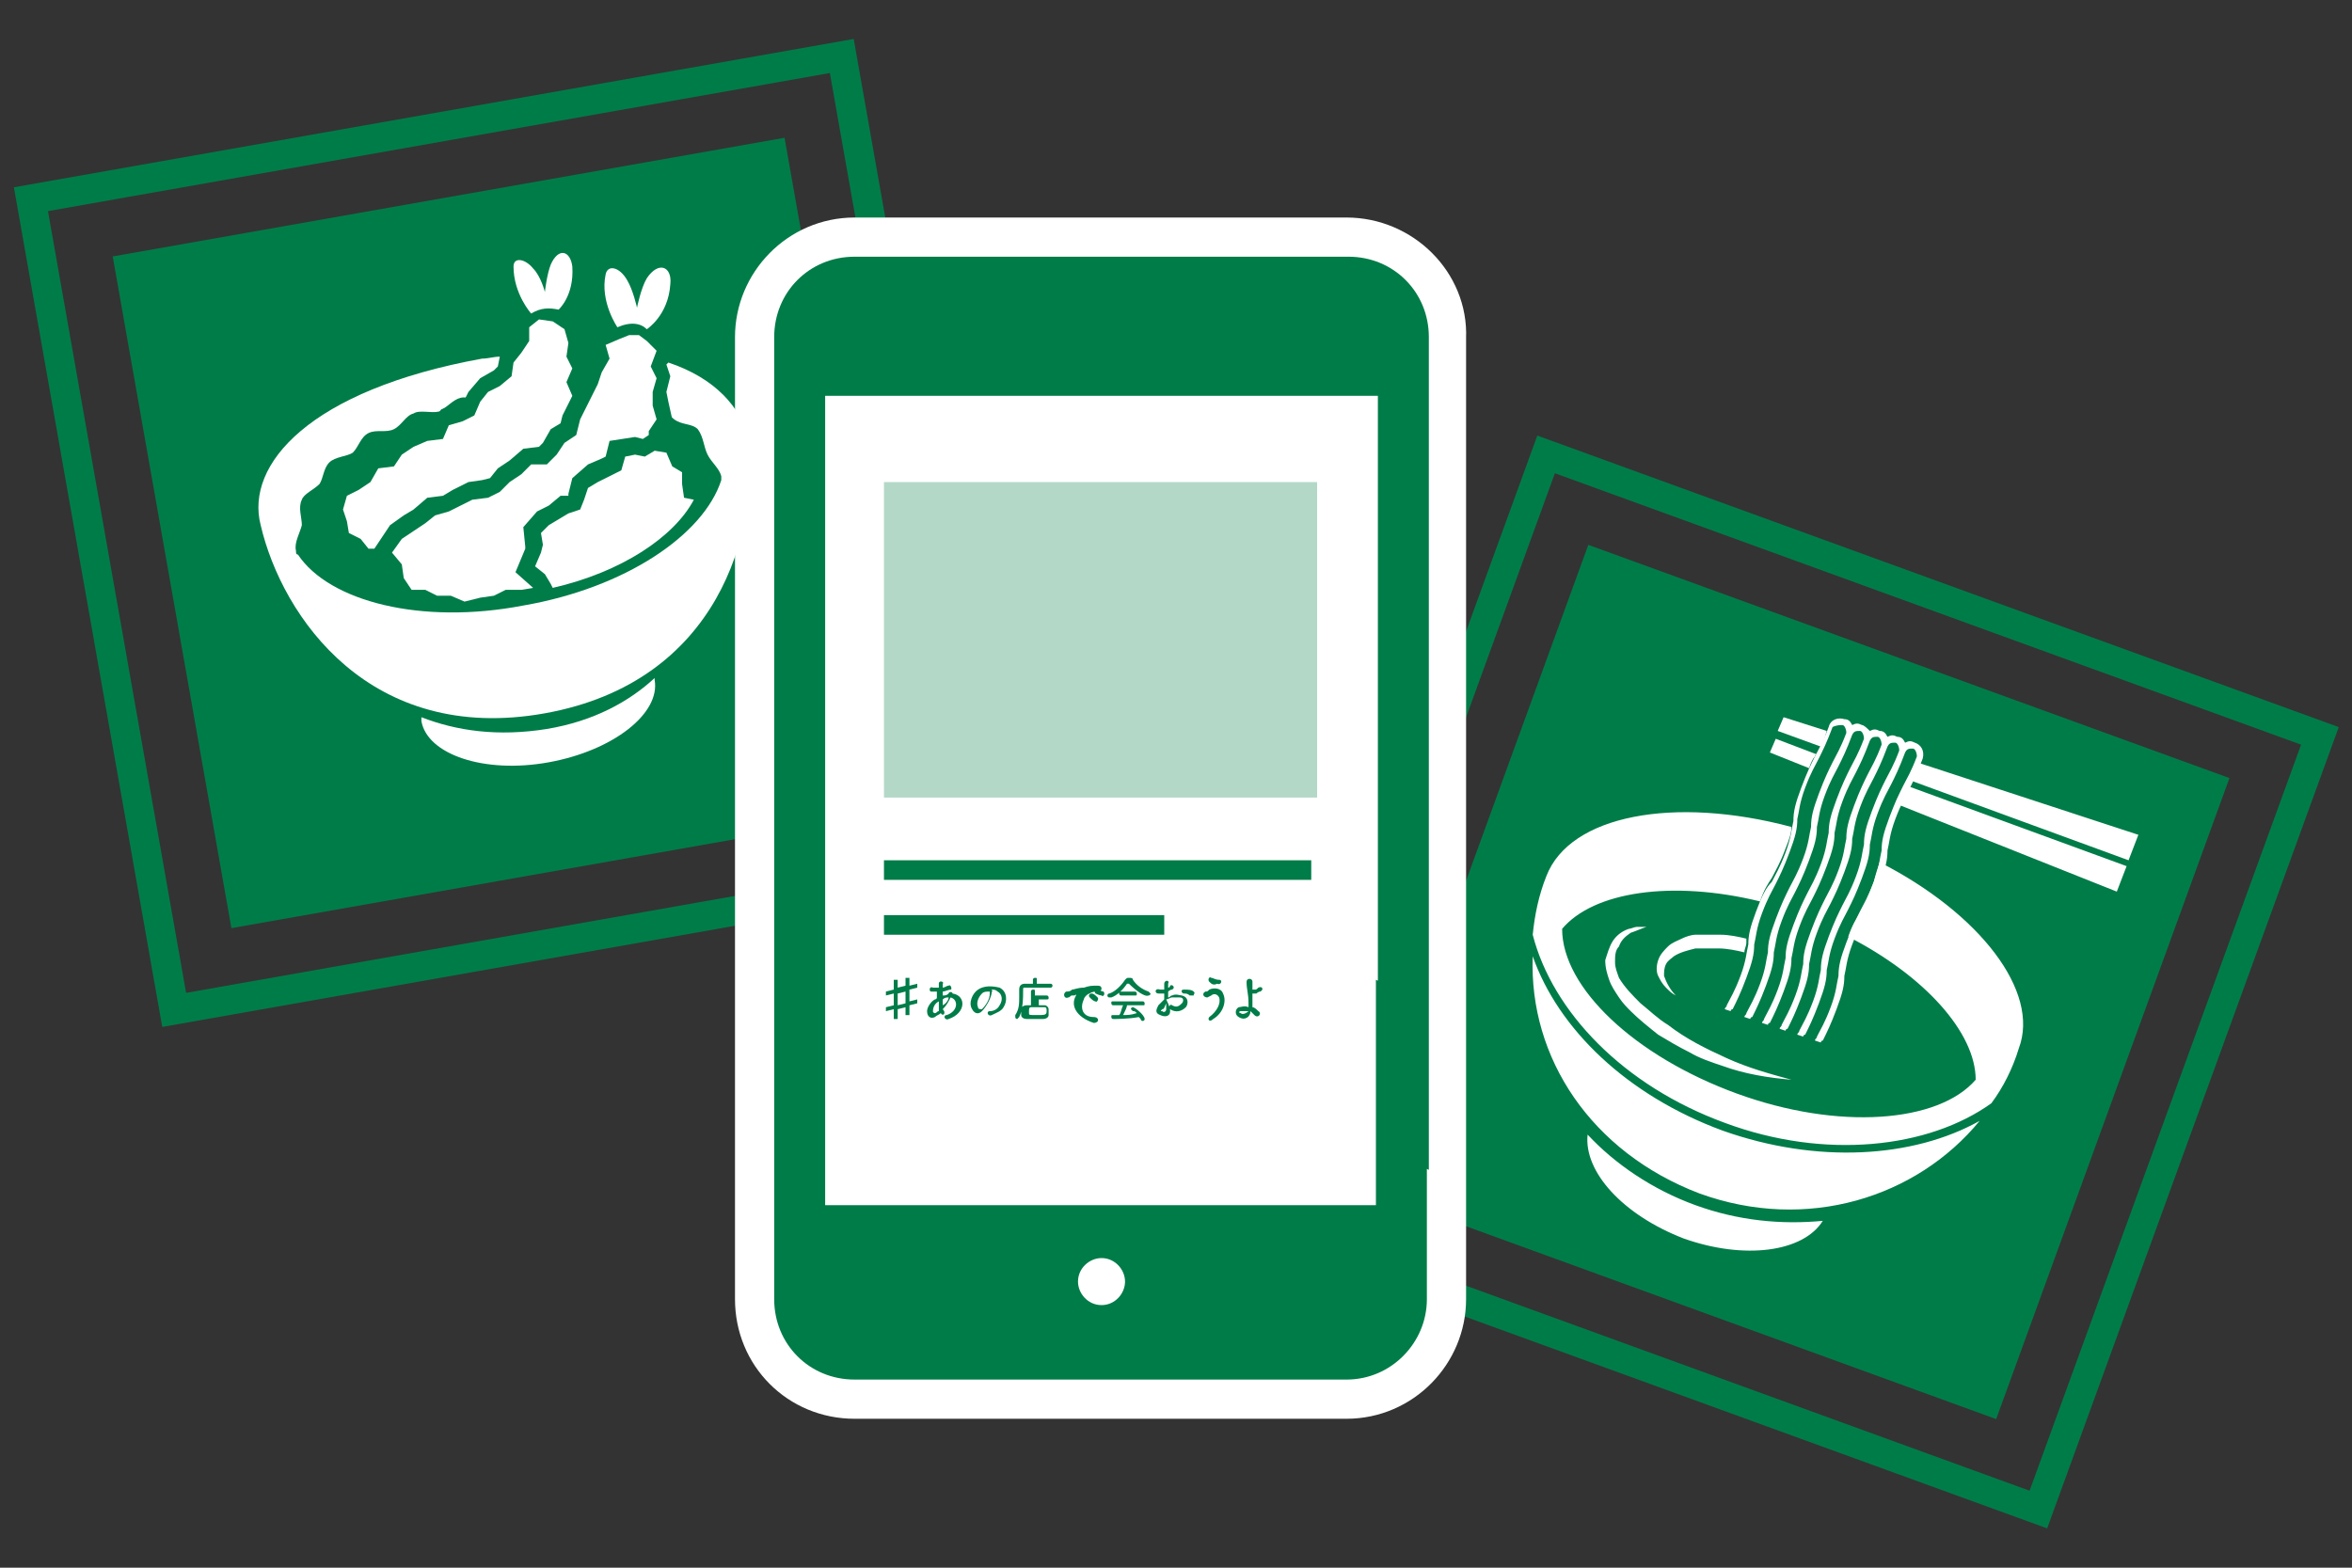 <?xml version="1.0" encoding="utf-8"?>
<!-- Generator: Adobe Illustrator 24.2.1, SVG Export Plug-In . SVG Version: 6.00 Build 0)  -->
<svg version="1.1" id="レイヤー_1" xmlns="http://www.w3.org/2000/svg" xmlns:xlink="http://www.w3.org/1999/xlink" x="0px"
	 y="0px" viewBox="0 0 120 80" style="enable-background:new 0 0 120 80;" xml:space="preserve">
<rect x="0" y="0" width="120" height="80" fill="#333333" stroke="none"/>
<style type="text/css">
	.st0{fill:#007C48;}
	.st1{fill:none;stroke:#007C48;stroke-width:1.5;stroke-miterlimit:10;}
	.st2{fill:#FFFFFF;}
	.st3{fill:#FFFFFF;stroke:#FFFFFF;stroke-width:4;stroke-miterlimit:10;}
	.st4{opacity:0.3;fill:#007C48;}
	.st5{fill:#FFFFFF;stroke:#007C48;stroke-miterlimit:10;}
</style>
<g>
	<g>
		<rect x="8.5" y="9.8" transform="matrix(0.985 -0.174 0.174 0.985 -4.327 4.912)" class="st0" width="34.8" height="34.8"/>
		<rect x="4.9" y="6.2" transform="matrix(0.985 -0.174 0.174 0.985 -4.327 4.911)" class="st1" width="42" height="42"/>
		<g>
			<path class="st2" d="M34.1,18.5L34,18.6l0.2,0.6L34,20l0.1,0.5l0.2,0.9l-0.4,0.8l-0.2,0.5l-0.9,0.4L32.2,23l-0.5,0.1l-0.2,0.6
				L31,24l-0.6,0.3l-0.5,0.4l-0.2,0.6l-0.3,0.5L28.9,26l-0.4,0.3L28,26.6L27.6,27l0.1,0.6L27.6,28l-0.3,0.7l0.5,0.4l0.8,1.2
				l-1.3,0.3l-0.7,0.1l-0.6,0L25.4,31l-0.8,0.1L23.7,31l-0.8,0L22.2,31l-0.6-0.3l-1,0l-0.8-1.1l-0.1-0.7l-0.2-0.4l-0.9,0.2L17.9,28
				l-0.8-0.4l-0.1-1l-0.2-0.7l0.2-1.3l1-0.5l0.4-0.2l0.5-0.9l0.8-0.1l0.3-0.5l0.9-0.6l0.9-0.3l0.4,0l0.3-0.6l0.9-0.4l0.3-0.1
				l0.2-0.4l0.6-0.7l0.7-0.4l0.2-0.2l0.1-0.5c-0.3,0-0.6,0.1-0.9,0.1c-8.8,1.6-12.1,5.4-11.3,8.5c1.1,4.7,5.6,11.2,14.5,9.6
				c8.9-1.6,10.9-9.3,10.4-14C37.8,20.8,36.5,19.3,34.1,18.5z"/>
			<path class="st0" d="M26.7,30.9c5.2-0.9,9.2-3.6,10.1-6.4c0-0.1,0-0.2,0-0.2c-0.1-0.4-0.5-0.7-0.7-1.1c-0.2-0.4-0.2-0.9-0.5-1.3
				c-0.3-0.3-0.8-0.2-1.2-0.5c-0.3-0.2-0.5-0.7-0.9-0.9c-0.4-0.1-0.9,0.1-1.3,0c-0.4-0.1-0.7-0.5-1.1-0.6c-0.4-0.1-0.9,0.3-1.3,0.2
				c-0.4,0-0.8-0.4-1.2-0.4c-0.4,0-0.8,0.4-1.3,0.4c-0.4,0-0.9-0.3-1.3-0.2c-0.4,0.1-0.8,0.5-1.2,0.5c-0.4,0.1-0.9-0.2-1.3-0.1
				c-0.4,0.1-0.7,0.5-1.1,0.7c-0.4,0.1-1-0.1-1.3,0.1c-0.4,0.1-0.6,0.6-1,0.8c-0.4,0.2-0.9,0-1.3,0.2c-0.4,0.2-0.5,0.7-0.8,1
				c-0.3,0.2-0.9,0.2-1.2,0.5c-0.3,0.3-0.3,0.8-0.5,1.1c-0.3,0.3-0.8,0.5-0.9,0.8c-0.2,0.4,0,0.9,0,1.3c-0.1,0.4-0.4,0.9-0.3,1.3
				c0,0.1,0,0.2,0.1,0.2C16.8,30.7,21.5,31.9,26.7,30.9z"/>
			<path class="st2" d="M27.9,37.2c-2.5,0.4-4.6,0.1-6.4-0.6c0,0.1,0,0.1,0,0.2c0.3,1.7,3.2,2.7,6.5,2.1c3.3-0.6,5.7-2.5,5.4-4.2
				c0,0,0-0.1,0-0.1C32.1,35.8,30.3,36.8,27.9,37.2z"/>
			<path class="st2" d="M27.1,16c0,0-0.9-1-0.9-2.4c0-0.5,0.6-0.4,1,0.1c0.4,0.4,0.6,1.2,0.6,1.2s0.1-0.9,0.3-1.4
				c0.4-0.9,1-0.7,1.1,0.1c0.1,1.5-0.7,2.2-0.7,2.2C28,15.7,27.6,15.7,27.1,16z"/>
			<path class="st2" d="M31.5,16.7c0,0-0.9-1.3-0.6-2.7c0.1-0.5,0.7-0.4,1.1,0.3c0.3,0.5,0.5,1.4,0.5,1.4s0.2-1,0.5-1.5
				c0.6-0.9,1.3-0.6,1.2,0.3c-0.1,1.6-1.2,2.3-1.2,2.3C32.7,16.5,32.2,16.4,31.5,16.7z"/>
			<polygon class="st2" points="19.9,26.8 20.6,26.3 21.1,26 21.8,25.4 22.6,25.3 23.1,25 23.9,24.6 24.6,24.5 25,24.4 25.4,23.9 
				26,23.5 26.7,22.9 27.5,22.8 27.7,22.6 28.1,21.9 28.6,21.6 28.7,21.2 29.1,20.4 29.2,20.2 28.9,19.5 29.2,18.8 28.9,18.2 
				29,17.5 28.8,16.8 28.2,16.4 27.5,16.3 27,16.7 27,17.4 26.6,18 26.2,18.5 26.1,19.2 25.5,19.7 24.9,20 24.5,20.5 24.2,21.2 
				23.6,21.5 22.9,21.7 22.6,22.4 21.8,22.5 21.1,22.8 20.5,23.2 20.1,23.8 19.3,23.9 18.9,24.6 18.3,25 17.7,25.3 17.5,26 
				17.7,26.6 17.8,27.2 18.4,27.5 18.8,28 19.1,28 			"/>
			<polygon class="st2" points="27.2,30 26.3,29.2 26.8,28 26.8,27.9 26.7,26.9 27.4,26.1 28,25.8 28.6,25.3 29,25.3 29,25.2 
				29.2,24.4 30,23.7 30.7,23.4 30.9,23.3 31.1,22.5 32.4,22.3 32.8,22.4 33.1,22.2 33.1,22 33.5,21.4 33.3,20.7 33.3,20 33.5,19.3 
				33.2,18.7 33.5,17.9 33,17.4 32.6,17.1 32.1,17.1 31.6,17.3 30.9,17.6 31.1,18.3 30.7,19 30.5,19.6 30.2,20.2 29.9,20.8 
				29.6,21.4 29.4,22.2 28.8,22.6 28.4,23.2 27.9,23.7 27.1,23.7 26.6,24.2 26,24.6 25.5,25.1 24.9,25.4 24.1,25.5 23.5,25.8 
				22.9,26.1 22.2,26.3 21.7,26.7 21.1,27.1 20.5,27.5 20,28.2 20.5,28.8 20.6,29.5 21,30.1 21.7,30.1 22.3,30.4 23,30.4 23.7,30.7 
				24.5,30.5 25.2,30.4 25.8,30.1 26.6,30.1 27.2,30 			"/>
			<path class="st2" d="M35.4,25.5l-0.5-0.1l-0.1-0.7l0-0.6l-0.5-0.3L34,23.1l-0.6-0.1l-0.5,0.3l-0.5-0.1l-0.5,0.1l-0.2,0.7
				l-0.6,0.3l-0.6,0.3L30,24.9l-0.2,0.6L29.6,26L29,26.2l-0.5,0.3L28,26.8l-0.4,0.4l0.1,0.6l-0.1,0.4l-0.3,0.7l0.5,0.4l0.3,0.5
				l0.1,0.2C31.7,29.2,34.4,27.4,35.4,25.5z"/>
		</g>
	</g>
	<g>
		<rect x="74" y="32.7" transform="matrix(0.94 0.342 -0.342 0.94 22.659 -28.242)" class="st0" width="34.8" height="34.8"/>
		<rect x="70.4" y="29.1" transform="matrix(0.94 0.342 -0.342 0.94 22.659 -28.242)" class="st1" width="42" height="42"/>
		<g>
			<g>
				<g>
					<path class="st2" d="M85.4,48.8c0.3-0.2,0.7-0.3,1.1-0.4c0.4,0,0.8,0,1.2,0c0.4,0,0.9,0.1,1.3,0.2c0-0.2,0.1-0.3,0.1-0.5
						c0-0.1,0-0.1,0-0.2c-0.4-0.1-0.9-0.2-1.3-0.2c-0.4,0-0.9,0-1.3,0c-0.2,0-0.5,0.1-0.7,0.2c-0.2,0.1-0.5,0.2-0.7,0.4
						c-0.2,0.2-0.4,0.4-0.5,0.7c-0.1,0.3-0.1,0.6,0,0.8c0.1,0.2,0.2,0.4,0.4,0.6c0.2,0.2,0.3,0.3,0.5,0.4l0,0c0,0,0,0,0,0
						c0,0,0,0,0,0c-0.3-0.3-0.5-0.7-0.6-1c0-0.2,0-0.4,0.1-0.6C85.1,49,85.3,48.9,85.4,48.8z M83.2,47.6c0.3-0.1,0.5-0.2,0.8-0.3
						c0,0,0,0,0,0c0,0,0,0,0,0l0,0c-0.1,0-0.3,0-0.5,0c-0.1,0-0.3,0.1-0.4,0.1c-0.3,0.1-0.6,0.3-0.8,0.6c-0.2,0.3-0.3,0.7-0.4,1
						c0,0.4,0.1,0.7,0.2,1c0.1,0.3,0.3,0.6,0.5,0.9c0.2,0.3,0.4,0.5,0.6,0.7c0.4,0.4,0.9,0.8,1.4,1.2c0.5,0.3,1,0.6,1.6,0.9
						c0.5,0.3,1.1,0.5,1.7,0.7c1.1,0.4,2.3,0.6,3.5,0.7l0,0c0,0,0,0,0,0c0,0,0,0,0,0c-1.1-0.3-2.2-0.6-3.3-1.1c-1.1-0.5-2.1-1-3-1.7
						c-0.5-0.3-0.9-0.7-1.4-1.1c-0.4-0.4-0.8-0.8-1.1-1.3c-0.1-0.3-0.2-0.5-0.2-0.8c0-0.3,0-0.6,0.2-0.8
						C82.7,48,82.9,47.8,83.2,47.6z M92.6,38.6c0,0,0-0.1,0.1-0.1l-2.1-0.8l-0.3,0.7l2,0.8C92.4,38.9,92.5,38.7,92.6,38.6z
						 M93.2,37.3L91,36.6l-0.3,0.7l2.2,0.8C93,37.9,93.1,37.7,93.2,37.3z M97.8,38.9c-0.1,0.4-0.3,0.7-0.4,0.9l11.2,4.1l0.5-1.3
						L97.8,38.9z M95.9,44c-0.1,0.3-0.2,0.6-0.3,1c-0.3,0.8-0.5,1.2-0.7,1.6c-0.2,0.3-0.4,0.6-0.6,1.2c3.9,2,6.5,4.9,6.5,7.3
						c-1.9,2.2-7,2.6-12.2,0.7c-5.2-1.9-8.9-5.4-8.9-8.4c1.6-1.9,5.6-2.5,10.1-1.4c0.2-0.6,0.4-0.9,0.6-1.2c0.2-0.4,0.4-0.7,0.7-1.5
						c0.2-0.5,0.3-0.8,0.3-1.1c-6-1.6-11.3-0.6-12.5,2.5c-0.4,1-0.6,2-0.7,3c1,3.9,4.6,7.7,9.8,9.6c5.1,1.9,10.4,1.3,13.6-1
						c0.6-0.8,1.1-1.8,1.4-2.8C104.1,50.6,101,46.6,95.9,44z M86.5,61.5c-2.2-0.8-4.1-2.1-5.5-3.6c-0.2,1.9,1.8,4.1,4.9,5.3
						c3.1,1.1,6.1,0.7,7.1-0.9C90.9,62.5,88.7,62.3,86.5,61.5z M97.1,40.3c-0.1,0.2-0.3,0.4-0.4,0.7l11.3,4.5l0.5-1.3l-11.2-4.1
						C97.2,40.1,97.2,40.2,97.1,40.3z M87.9,57.7c-4.9-1.8-8.4-5.2-9.7-8.9C78,54,81.2,58.8,86.7,60.9c5.5,2,11.1,0.2,14.3-3.7
						C97.6,59.1,92.7,59.4,87.9,57.7z"/>
				</g>
			</g>
			<path class="st2" d="M89.6,46.5c-0.3,0.8-0.4,1.2-0.4,1.7c-0.1,0.4-0.1,0.8-0.4,1.6c-0.3,0.8-0.5,1.1-0.7,1.5
				c0,0.1-0.1,0.1-0.1,0.2l0.3,0.1c0,0,0-0.1,0.1-0.1c0.2-0.4,0.4-0.8,0.7-1.6c0.3-0.8,0.4-1.2,0.4-1.7c0.1-0.4,0.1-0.8,0.4-1.6
				c0.3-0.8,0.5-1.1,0.7-1.5c0.2-0.4,0.4-0.8,0.7-1.6c0.3-0.8,0.4-1.2,0.4-1.7c0.1-0.4,0.1-0.8,0.4-1.6c0.3-0.8,0.5-1.1,0.7-1.5
				c0.2-0.4,0.4-0.8,0.7-1.6C93.7,37,93.9,37,94,37c0.1,0,0.2,0.2,0.2,0.4c-0.3,0.8-0.5,1.1-0.7,1.5c-0.2,0.4-0.4,0.8-0.7,1.6
				c-0.3,0.8-0.4,1.2-0.4,1.7c-0.1,0.4-0.1,0.8-0.4,1.6c-0.3,0.8-0.5,1.1-0.7,1.5c-0.2,0.4-0.4,0.8-0.7,1.6
				c-0.3,0.8-0.4,1.2-0.4,1.7c-0.1,0.4-0.1,0.8-0.4,1.6c-0.3,0.8-0.5,1.1-0.7,1.5c0,0.1-0.1,0.1-0.1,0.2l0.3,0.1c0,0,0-0.1,0.1-0.1
				c0.2-0.4,0.4-0.8,0.7-1.6c0.3-0.8,0.4-1.2,0.4-1.7c0.1-0.4,0.1-0.8,0.4-1.6c0.3-0.8,0.5-1.1,0.7-1.5c0.2-0.4,0.4-0.8,0.7-1.6
				c0.3-0.8,0.4-1.2,0.4-1.7c0.1-0.4,0.1-0.8,0.4-1.6c0.3-0.8,0.5-1.1,0.7-1.5c0.2-0.4,0.4-0.8,0.7-1.6c0.1-0.2,0.2-0.2,0.4-0.2
				c0.1,0,0.2,0.2,0.2,0.4c-0.3,0.8-0.5,1.1-0.7,1.5c-0.2,0.4-0.4,0.8-0.7,1.6c-0.3,0.8-0.4,1.2-0.4,1.7c-0.1,0.4-0.1,0.8-0.4,1.6
				c-0.3,0.8-0.5,1.1-0.7,1.5c-0.2,0.4-0.4,0.8-0.7,1.6c-0.3,0.8-0.4,1.2-0.4,1.7c-0.1,0.4-0.1,0.8-0.4,1.6
				c-0.3,0.8-0.5,1.1-0.7,1.5c0,0.1-0.1,0.1-0.1,0.2l0.3,0.1c0,0,0-0.1,0.1-0.1c0.2-0.4,0.4-0.8,0.7-1.6c0.3-0.8,0.4-1.2,0.4-1.7
				c0.1-0.4,0.1-0.8,0.4-1.6c0.3-0.8,0.5-1.1,0.7-1.5c0.2-0.4,0.4-0.8,0.7-1.6c0.3-0.8,0.4-1.2,0.4-1.7c0.1-0.4,0.1-0.8,0.4-1.6
				c0.3-0.8,0.5-1.1,0.7-1.5c0.2-0.4,0.4-0.8,0.7-1.6c0.1-0.2,0.2-0.2,0.4-0.2c0.1,0,0.2,0.2,0.2,0.4c-0.3,0.8-0.5,1.1-0.7,1.5
				c-0.2,0.4-0.4,0.8-0.7,1.6c-0.3,0.8-0.4,1.2-0.4,1.7c-0.1,0.4-0.1,0.8-0.4,1.6c-0.3,0.8-0.5,1.1-0.7,1.5
				c-0.2,0.4-0.4,0.8-0.7,1.6c-0.3,0.8-0.4,1.2-0.4,1.7c-0.1,0.4-0.1,0.8-0.4,1.6c-0.3,0.8-0.5,1.1-0.7,1.5c0,0.1-0.1,0.1-0.1,0.2
				l0.3,0.1c0,0,0-0.1,0.1-0.1c0.2-0.4,0.4-0.8,0.7-1.6c0.3-0.8,0.4-1.2,0.4-1.7c0.1-0.4,0.1-0.8,0.4-1.6c0.3-0.8,0.5-1.1,0.7-1.5
				c0.2-0.4,0.4-0.8,0.7-1.6c0.3-0.8,0.4-1.2,0.4-1.7c0.1-0.4,0.1-0.8,0.4-1.6c0.3-0.8,0.5-1.1,0.7-1.5c0.2-0.4,0.4-0.8,0.7-1.6
				c0.1-0.2,0.2-0.2,0.4-0.2c0.1,0,0.2,0.2,0.2,0.4c-0.3,0.8-0.5,1.1-0.7,1.5c-0.2,0.4-0.4,0.8-0.7,1.6c-0.3,0.8-0.4,1.2-0.4,1.7
				c-0.1,0.4-0.1,0.8-0.4,1.6c-0.3,0.8-0.5,1.1-0.7,1.5c-0.2,0.4-0.4,0.8-0.7,1.6c-0.3,0.8-0.4,1.2-0.4,1.7
				c-0.1,0.4-0.1,0.8-0.4,1.6c-0.3,0.8-0.5,1.1-0.7,1.5c0,0.1-0.1,0.1-0.1,0.2l0.3,0.1c0,0,0-0.1,0.1-0.1c0.2-0.4,0.4-0.8,0.7-1.6
				c0.3-0.8,0.4-1.2,0.4-1.7c0.1-0.4,0.1-0.8,0.4-1.6c0.3-0.8,0.5-1.1,0.7-1.5c0.2-0.4,0.4-0.8,0.7-1.6c0.3-0.8,0.4-1.2,0.4-1.7
				c0.1-0.4,0.1-0.8,0.4-1.6c0.3-0.8,0.5-1.1,0.7-1.5c0.2-0.4,0.4-0.8,0.7-1.6c0.1-0.2,0.2-0.2,0.4-0.2c0.1,0,0.2,0.2,0.2,0.4
				c-0.3,0.8-0.5,1.1-0.7,1.5c-0.2,0.4-0.4,0.8-0.7,1.6c-0.3,0.8-0.4,1.2-0.4,1.7c-0.1,0.4-0.1,0.8-0.4,1.6
				c-0.3,0.8-0.5,1.1-0.7,1.5c-0.2,0.4-0.4,0.8-0.7,1.6c-0.3,0.8-0.4,1.2-0.4,1.7c-0.1,0.4-0.1,0.8-0.4,1.6
				c-0.3,0.8-0.5,1.1-0.7,1.5c0,0.1-0.1,0.1-0.1,0.2l0.3,0.1c0,0,0-0.1,0.1-0.1c0.2-0.4,0.4-0.8,0.7-1.6c0.3-0.8,0.4-1.2,0.4-1.7
				c0.1-0.4,0.1-0.8,0.4-1.6c0.3-0.8,0.5-1.1,0.7-1.5c0.2-0.4,0.4-0.8,0.7-1.6c0.3-0.8,0.4-1.2,0.4-1.7c0.1-0.4,0.1-0.8,0.4-1.6
				c0.3-0.8,0.5-1.1,0.7-1.5c0.2-0.4,0.4-0.8,0.7-1.6c0.1-0.4-0.1-0.7-0.4-0.8c-0.2-0.1-0.3-0.1-0.5,0c-0.1-0.2-0.2-0.3-0.4-0.3
				c-0.2-0.1-0.3-0.1-0.5,0c-0.1-0.2-0.2-0.3-0.4-0.3c-0.2-0.1-0.3-0.1-0.5,0C95.3,37.2,95.1,37,95,37c-0.2-0.1-0.3-0.1-0.5,0
				c-0.1-0.2-0.2-0.3-0.4-0.3c-0.3-0.1-0.7,0-0.8,0.4c-0.3,0.8-0.5,1.1-0.7,1.5c-0.2,0.4-0.4,0.8-0.7,1.6c-0.3,0.8-0.4,1.2-0.4,1.7
				c-0.1,0.4-0.1,0.8-0.4,1.6s-0.5,1.1-0.7,1.5C90.1,45.3,89.9,45.7,89.6,46.5z"/>
		</g>
	</g>
	<g>
		<g>
			<path class="st3" d="M46.2,51.4l-0.4,0.1V52c0,0,0,0-0.1,0c0,0-0.1,0-0.1,0v-0.5l-0.4,0.1v-0.2l0.4-0.1v-0.6l-0.4,0.1v-0.2
				l0.4-0.1V50c0,0,0,0,0.1,0c0,0,0.1,0,0.1,0v0.4l0.4-0.1v-0.4c0,0,0,0,0.1,0c0,0,0.1,0,0.1,0v0.4l0.4-0.1v0.2l-0.4,0.1v0.6
				l0.4-0.1v0.2l-0.4,0.1v0.5c0,0,0,0-0.1,0c0,0-0.1,0-0.1,0V51.4z M46.2,50.6l-0.4,0.1v0.6l0.4-0.1V50.6z"/>
			<path class="st3" d="M48,51.7c-0.1,0.1-0.2,0.1-0.3,0.2c-0.2,0.1-0.4,0-0.4-0.3c0-0.2,0.2-0.5,0.4-0.6c0,0,0.1,0,0.1-0.1
				c0-0.1,0-0.2,0-0.3c-0.1,0-0.2,0-0.3,0c-0.1,0-0.1-0.3,0.1-0.2c0.1,0,0.2,0,0.3,0c0-0.1,0-0.1,0-0.2c0-0.2,0.3-0.1,0.2,0
				c0,0.1,0,0.1,0,0.2c0.1,0,0.2-0.1,0.3-0.1c0.1-0.1,0.2,0.2,0.1,0.2c-0.1,0-0.3,0.1-0.4,0.1c0,0.1,0,0.1,0,0.2
				c0.1,0,0.2,0,0.3-0.1c0,0,0,0,0,0v0c0-0.1,0.2-0.1,0.2,0c0.7,0.1,0.7,1-0.2,1.3c-0.2,0.1-0.3-0.2-0.1-0.2
				c0.6-0.2,0.6-0.8,0.2-0.9c-0.1,0.2-0.2,0.4-0.4,0.6c0,0,0,0,0,0C48.3,51.7,48.1,51.9,48,51.7L48,51.7z M47.9,51.1
				c-0.2,0.1-0.3,0.3-0.3,0.5c0,0.1,0.1,0.1,0.1,0.1c0.1,0,0.1-0.1,0.2-0.1C47.9,51.3,47.9,51.2,47.9,51.1z M48.4,50.9
				c-0.1,0-0.2,0-0.3,0.1c0,0.1,0,0.2,0,0.3C48.3,51.2,48.4,51,48.4,50.9L48.4,50.9z"/>
			<path class="st3" d="M50.6,50.6c0,0.3-0.3,0.8-0.5,1c-0.2,0.2-0.4,0.1-0.5-0.1c-0.2-0.3,0-0.8,0.3-1c0.3-0.2,0.7-0.2,1.1-0.1
				c0.4,0.2,0.4,0.7,0.2,1c-0.1,0.2-0.4,0.3-0.6,0.4c-0.2,0.1-0.3-0.2-0.1-0.2c0.2,0,0.4-0.1,0.5-0.3c0.2-0.3,0.1-0.6-0.1-0.7
				c-0.1-0.1-0.2-0.1-0.3-0.1C50.6,50.6,50.7,50.6,50.6,50.6z M50.1,50.7c-0.2,0.2-0.3,0.5-0.2,0.7c0,0.1,0.1,0.1,0.2,0.1
				c0.2-0.2,0.4-0.5,0.4-0.8c0,0,0-0.1,0-0.1C50.3,50.6,50.2,50.6,50.1,50.7z"/>
			<path class="st3" d="M53.6,50.4c-0.2,0-0.6,0-0.9,0c-0.2,0-0.4,0-0.4,0c-0.1,0-0.1,0-0.1,0.1c0,0.4,0,1-0.2,1.4
				c0,0-0.1,0.1-0.1,0.1c-0.1,0-0.1-0.1-0.1-0.1c0,0,0,0,0-0.1c0.2-0.3,0.2-0.6,0.2-0.9c0-0.1,0-0.2,0-0.4c0,0,0,0,0,0
				c0-0.2,0.1-0.3,0.3-0.3c0.1,0,0.3,0,0.4,0V50c0-0.1,0.1-0.1,0.1-0.1c0.1,0,0.1,0,0.1,0.1v0.2c0.3,0,0.5,0,0.7,0
				c0.1,0,0.1,0.1,0.1,0.1S53.7,50.4,53.6,50.4L53.6,50.4z M53,51v0.3c0.1,0,0.2,0,0.3,0c0.1,0,0.2,0.1,0.2,0.2c0,0,0,0.1,0,0.1
				c0,0,0,0.1,0,0.2c0,0.1-0.1,0.2-0.3,0.2c-0.1,0-0.3,0-0.4,0c-0.1,0-0.3,0-0.4,0c-0.2,0-0.3-0.1-0.3-0.2c0-0.1,0-0.1,0-0.1
				c0-0.1,0-0.1,0-0.2c0-0.1,0.1-0.2,0.3-0.2c0.1,0,0.2,0,0.2,0l0-0.7c0-0.1,0.1-0.1,0.1-0.1c0.1,0,0.1,0,0.1,0.1l0,0.2h0.6
				c0.1,0,0.1,0.1,0.1,0.1c0,0.1,0,0.1-0.1,0.1H53z M53.4,51.6c0-0.1,0-0.2-0.1-0.2c-0.1,0-0.2,0-0.3,0c-0.1,0-0.3,0-0.4,0
				c-0.1,0-0.1,0.1-0.1,0.2c0,0,0,0.1,0,0.1c0,0.1,0,0.1,0.4,0.1C53.3,51.8,53.4,51.8,53.4,51.6C53.4,51.7,53.4,51.6,53.4,51.6z"/>
			<path class="st3" d="M54.9,50.8c0,0,0-0.1,0.1-0.1c0-0.1,0,0,0,0c-0.2,0.1-0.1,0.1-0.3,0.1c-0.1,0-0.1,0.1-0.2,0.1
				c-0.2,0.1-0.3-0.2-0.1-0.3c0.1,0,0.2,0,0.3-0.1c0.1,0,0.3-0.1,0.6-0.1c0.3-0.1,0.4-0.1,0.7-0.1c0.2,0,0.2,0.1,0.2,0.2
				c0,0-0.1,0.1-0.2,0.1c-0.1,0-0.3,0-0.4,0.1c-0.1,0-0.3,0.2-0.3,0.3c-0.2,0.4-0.1,0.9,0.5,0.9c0.3,0,0.3,0.3,0,0.3
				C54.9,51.9,54.6,51.3,54.9,50.8z M55.6,50.9c-0.1-0.1,0-0.2,0.1-0.2c0.1,0,0.2,0.1,0.3,0.2c0.1,0.1-0.1,0.3-0.1,0.2
				C55.8,51.1,55.7,51,55.6,50.9z M55.9,50.7c-0.1-0.1,0-0.2,0.1-0.2c0.1,0,0.2,0.1,0.3,0.1c0.1,0.1,0,0.3-0.1,0.2
				C56.1,50.8,55.9,50.7,55.9,50.7z"/>
			<path class="st3" d="M57.6,50.2C57.6,50.2,57.6,50.2,57.6,50.2c-0.1,0-0.1,0-0.1,0c-0.2,0.3-0.5,0.6-0.8,0.7c0,0-0.1,0-0.1,0
				c-0.1,0-0.1-0.1-0.1-0.1c0,0,0-0.1,0.1-0.1c0.3-0.1,0.6-0.4,0.8-0.7c0.1-0.1,0.1-0.1,0.2-0.1c0.1,0,0.2,0,0.2,0.1
				c0.2,0.3,0.5,0.5,0.8,0.6c0,0,0.1,0.1,0.1,0.1c0,0.1-0.1,0.1-0.1,0.1C58.4,50.9,57.9,50.5,57.6,50.2z M57.5,51.3
				c0,0.1-0.1,0.3-0.2,0.5c0.2,0,0.4,0,0.7-0.1c-0.1-0.1-0.1-0.1-0.2-0.1c0,0-0.1-0.1-0.1-0.1c0-0.1,0.1-0.1,0.1-0.1
				c0.1,0,0.6,0.4,0.6,0.6c0,0.1-0.1,0.1-0.1,0.1c0,0-0.1,0-0.1-0.1c0,0-0.1-0.1-0.1-0.1C57.6,52,56.9,52,56.8,52
				c-0.1,0-0.1-0.1-0.1-0.1c0-0.1,0-0.1,0.1-0.1c0.1,0,0.2,0,0.3,0c0.1-0.1,0.1-0.3,0.2-0.5l-0.5,0c-0.1,0-0.1-0.1-0.1-0.1
				c0-0.1,0-0.1,0.1-0.1h1.5c0.1,0,0.1,0.1,0.1,0.1c0,0.1,0,0.1-0.1,0.1L57.5,51.3z M57.2,50.8c-0.1,0-0.1-0.1-0.1-0.1
				c0-0.1,0-0.1,0.1-0.1h0.7c0.1,0,0.1,0.1,0.1,0.1c0,0.1,0,0.1-0.1,0.1H57.2z"/>
			<path class="st3" d="M59.7,51.6c0,0.3-0.3,0.3-0.5,0.2c-0.3-0.1-0.2-0.3-0.1-0.5c0.1-0.1,0.2-0.2,0.3-0.3c0-0.1,0-0.2,0-0.3
				c-0.1,0-0.2,0-0.3,0c-0.2,0-0.2-0.3,0.1-0.2c0.1,0,0.2,0,0.2,0c0-0.1,0-0.2,0-0.3c0-0.2,0.3-0.2,0.2,0c0,0.1,0,0.1,0,0.2
				c0,0,0.1,0,0.1-0.1c0.1-0.1,0.3,0.1,0.1,0.2c-0.1,0-0.2,0.1-0.2,0.1c0,0.1,0,0.2,0,0.3c0.1,0,0.1-0.1,0.2-0.1
				c0.2-0.1,0.4,0,0.5,0c0.4,0.1,0.3,0.5,0.2,0.6c-0.2,0.2-0.5,0.3-0.8,0.1c-0.1-0.1,0-0.3,0.1-0.2c0.2,0.1,0.3,0.1,0.5-0.1
				c0.1-0.1,0.1-0.3-0.1-0.3c-0.1,0-0.2,0-0.4,0c-0.1,0-0.2,0.1-0.3,0.1C59.7,51.4,59.7,51.5,59.7,51.6z M59.3,51.5
				c-0.1,0.1-0.1,0.1,0,0.1c0.1,0.1,0.2,0,0.2-0.1c0-0.1,0-0.2,0-0.3C59.4,51.4,59.4,51.5,59.3,51.5z M60.7,50.8
				c-0.1-0.1-0.2-0.1-0.3-0.1c-0.1,0-0.2-0.2,0-0.2c0.2,0,0.4,0,0.5,0.1c0.1,0.1,0,0.1,0,0.2C60.8,50.8,60.8,50.8,60.7,50.8z"/>
			<path class="st3" d="M61.7,51.9c0.4-0.3,0.6-0.7,0.5-1c-0.1-0.2-0.3-0.2-0.4-0.1c0,0-0.2,0.1-0.2,0.1c-0.2,0-0.3-0.2-0.1-0.3
				c0.1,0,0.1,0,0.2-0.1c0.2-0.1,0.6-0.1,0.7,0.2c0.2,0.4,0,1-0.5,1.3C61.7,52.2,61.6,52,61.7,51.9z M61.7,50.1
				c-0.1-0.1,0-0.3,0.1-0.2c0.1,0,0.2,0.1,0.4,0.1c0.2,0,0.1,0.3-0.1,0.2C61.9,50.3,61.8,50.2,61.7,50.1z"/>
			<path class="st3" d="M63.2,51.9c-0.2-0.1-0.2-0.4,0-0.5c0.1,0,0.3-0.1,0.5,0c0-0.1,0-0.1,0-0.2c0-0.5-0.1-0.7-0.1-1.1
				c0-0.2,0.3-0.2,0.3,0c0,0.1,0,0.2,0,0.4c0,0,0.1,0,0.1,0c0.1,0,0.1,0,0.2-0.1c0.2-0.1,0.3,0.1,0.1,0.2c0,0-0.1,0-0.2,0.1
				c-0.1,0-0.1,0-0.1,0c0,0-0.1,0-0.1,0c0,0.1,0,0.3,0,0.5c0,0.1,0,0.1,0,0.2c0.1,0,0.2,0.1,0.3,0.2c0.2,0.1,0,0.4-0.2,0.2
				c-0.1-0.1-0.1-0.1-0.2-0.2C63.8,51.9,63.5,52.1,63.2,51.9z M63.3,51.6c-0.1,0-0.1,0.1,0,0.1c0.1,0.1,0.3,0,0.4-0.1
				C63.6,51.6,63.4,51.6,63.3,51.6z"/>
		</g>
		<path class="st3" d="M68.7,13.1H43.6c-2.3,0-4.1,1.9-4.1,4.1v49.1c0,2.3,1.8,4.1,4.1,4.1h25.1c2.3,0,4.1-1.9,4.1-4.1v-6.6v-8.3
			V17.2C72.9,15,71,13.1,68.7,13.1z M55.5,66.3h1.4c-0.2,0.1-0.4,0.2-0.7,0.2C55.9,66.6,55.7,66.5,55.5,66.3z"/>
		<g>
			<rect x="40.4" y="17.2" class="st2" width="31.6" height="49.1"/>
			<g>
				<g>
					<g>
						<path class="st0" d="M70.3,61.5H42.1V20.2h28.2v38.2l2.6,1.3V17.2c0-2.3-1.8-4.1-4.1-4.1H43.6c-2.3,0-4.1,1.8-4.1,4.1v49.1
							c0,2.3,1.8,4.1,4.1,4.1h25.1c2.3,0,4.1-1.9,4.1-4.1v-15c-0.9-0.4-1.7-0.9-2.6-1.3V61.5z M56.2,66.6c-0.7,0-1.2-0.6-1.2-1.2
							c0-0.7,0.6-1.2,1.2-1.2c0.7,0,1.2,0.6,1.2,1.2C57.4,66,56.9,66.6,56.2,66.6z"/>
					</g>
				</g>
				<g>
					<path class="st0" d="M46.2,51.4l-0.4,0.1V52c0,0,0,0-0.1,0c0,0-0.1,0-0.1,0v-0.5l-0.4,0.1v-0.2l0.4-0.1v-0.6l-0.4,0.1v-0.2
						l0.4-0.1V50c0,0,0,0,0.1,0c0,0,0.1,0,0.1,0v0.4l0.4-0.1v-0.4c0,0,0,0,0.1,0c0,0,0.1,0,0.1,0v0.4l0.4-0.1v0.2l-0.4,0.1v0.6
						l0.4-0.1v0.2l-0.4,0.1v0.5c0,0,0,0-0.1,0c0,0-0.1,0-0.1,0V51.4z M46.2,50.6l-0.4,0.1v0.6l0.4-0.1V50.6z"/>
					<path class="st0" d="M48,51.7c-0.1,0.1-0.2,0.1-0.3,0.2c-0.2,0.1-0.4,0-0.4-0.3c0-0.2,0.2-0.5,0.4-0.6c0,0,0.1,0,0.1-0.1
						c0-0.1,0-0.2,0-0.3c-0.1,0-0.2,0-0.3,0c-0.1,0-0.1-0.3,0.1-0.2c0.1,0,0.2,0,0.3,0c0-0.1,0-0.1,0-0.2c0-0.2,0.3-0.1,0.2,0
						c0,0.1,0,0.1,0,0.2c0.1,0,0.2-0.1,0.3-0.1c0.1-0.1,0.2,0.2,0.1,0.2c-0.1,0-0.3,0.1-0.4,0.1c0,0.1,0,0.1,0,0.2
						c0.1,0,0.2,0,0.3-0.1c0,0,0,0,0,0v0c0-0.1,0.2-0.1,0.2,0c0.7,0.1,0.7,1-0.2,1.3c-0.2,0.1-0.3-0.2-0.1-0.2
						c0.6-0.2,0.6-0.8,0.2-0.9c-0.1,0.2-0.2,0.4-0.4,0.6c0,0,0,0,0,0C48.3,51.7,48.1,51.9,48,51.7L48,51.7z M47.9,51.1
						c-0.2,0.1-0.3,0.3-0.3,0.5c0,0.1,0.1,0.1,0.1,0.1c0.1,0,0.1-0.1,0.2-0.1C47.9,51.3,47.9,51.2,47.9,51.1z M48.4,50.9
						c-0.1,0-0.2,0-0.3,0.1c0,0.1,0,0.2,0,0.3C48.3,51.2,48.4,51,48.4,50.9L48.4,50.9z"/>
					<path class="st0" d="M50.6,50.6c0,0.3-0.3,0.8-0.5,1c-0.2,0.2-0.4,0.1-0.5-0.1c-0.2-0.3,0-0.8,0.3-1c0.3-0.2,0.7-0.2,1.1-0.1
						c0.4,0.2,0.4,0.7,0.2,1c-0.1,0.2-0.4,0.3-0.6,0.4c-0.2,0.1-0.3-0.2-0.1-0.2c0.2,0,0.4-0.1,0.5-0.3c0.2-0.3,0.1-0.6-0.1-0.7
						c-0.1-0.1-0.2-0.1-0.3-0.1C50.6,50.6,50.7,50.6,50.6,50.6z M50.1,50.7c-0.2,0.2-0.3,0.5-0.2,0.7c0,0.1,0.1,0.1,0.2,0.1
						c0.2-0.2,0.4-0.5,0.4-0.8c0,0,0-0.1,0-0.1C50.3,50.6,50.2,50.6,50.1,50.7z"/>
					<path class="st0" d="M53.6,50.4c-0.2,0-0.6,0-0.9,0c-0.2,0-0.4,0-0.4,0c-0.1,0-0.1,0-0.1,0.1c0,0.4,0,1-0.2,1.4
						c0,0-0.1,0.1-0.1,0.1c-0.1,0-0.1-0.1-0.1-0.1c0,0,0,0,0-0.1c0.2-0.3,0.2-0.6,0.2-0.9c0-0.1,0-0.2,0-0.4c0,0,0,0,0,0
						c0-0.2,0.1-0.3,0.3-0.3c0.1,0,0.3,0,0.4,0V50c0-0.1,0.1-0.1,0.1-0.1c0.1,0,0.1,0,0.1,0.1v0.2c0.3,0,0.5,0,0.7,0
						c0.1,0,0.1,0.1,0.1,0.1S53.7,50.4,53.6,50.4L53.6,50.4z M53,51v0.3c0.1,0,0.2,0,0.3,0c0.1,0,0.2,0.1,0.2,0.2c0,0,0,0.1,0,0.1
						c0,0,0,0.1,0,0.2c0,0.1-0.1,0.2-0.3,0.2c-0.1,0-0.3,0-0.4,0c-0.1,0-0.3,0-0.4,0c-0.2,0-0.3-0.1-0.3-0.2c0-0.1,0-0.1,0-0.1
						c0-0.1,0-0.1,0-0.2c0-0.1,0.1-0.2,0.3-0.2c0.1,0,0.2,0,0.2,0l0-0.7c0-0.1,0.1-0.1,0.1-0.1c0.1,0,0.1,0,0.1,0.1l0,0.2h0.6
						c0.1,0,0.1,0.1,0.1,0.1c0,0.1,0,0.1-0.1,0.1H53z M53.4,51.6c0-0.1,0-0.2-0.1-0.2c-0.1,0-0.2,0-0.3,0c-0.1,0-0.3,0-0.4,0
						c-0.1,0-0.1,0.1-0.1,0.2c0,0,0,0.1,0,0.1c0,0.1,0,0.1,0.4,0.1C53.3,51.8,53.4,51.8,53.4,51.6C53.4,51.7,53.4,51.6,53.4,51.6z"
						/>
					<path class="st0" d="M54.9,50.8c0,0,0-0.1,0.1-0.1c0-0.1,0,0,0,0c-0.2,0.1-0.1,0.1-0.3,0.1c-0.1,0-0.1,0.1-0.2,0.1
						c-0.2,0.1-0.3-0.2-0.1-0.3c0.1,0,0.2,0,0.3-0.1c0.1,0,0.3-0.1,0.6-0.1c0.3-0.1,0.4-0.1,0.7-0.1c0.2,0,0.2,0.1,0.2,0.2
						c0,0-0.1,0.1-0.2,0.1c-0.1,0-0.3,0-0.4,0.1c-0.1,0-0.3,0.2-0.3,0.3c-0.2,0.4-0.1,0.9,0.5,0.9c0.3,0,0.3,0.3,0,0.3
						C54.9,51.9,54.6,51.3,54.9,50.8z M55.6,50.9c-0.1-0.1,0-0.2,0.1-0.2c0.1,0,0.2,0.1,0.3,0.2c0.1,0.1-0.1,0.3-0.1,0.2
						C55.8,51.1,55.7,51,55.6,50.9z M55.9,50.7c-0.1-0.1,0-0.2,0.1-0.2c0.1,0,0.2,0.1,0.3,0.1c0.1,0.1,0,0.3-0.1,0.2
						C56.1,50.8,55.9,50.7,55.9,50.7z"/>
					<path class="st0" d="M57.6,50.2C57.6,50.2,57.6,50.2,57.6,50.2c-0.1,0-0.1,0-0.1,0c-0.2,0.3-0.5,0.6-0.8,0.7c0,0-0.1,0-0.1,0
						c-0.1,0-0.1-0.1-0.1-0.1c0,0,0-0.1,0.1-0.1c0.3-0.1,0.6-0.4,0.8-0.7c0.1-0.1,0.1-0.1,0.2-0.1c0.1,0,0.2,0,0.2,0.1
						c0.2,0.3,0.5,0.5,0.8,0.6c0,0,0.1,0.1,0.1,0.1c0,0.1-0.1,0.1-0.1,0.1C58.4,50.9,57.9,50.5,57.6,50.2z M57.5,51.3
						c0,0.1-0.1,0.3-0.2,0.5c0.2,0,0.4,0,0.7-0.1c-0.1-0.1-0.1-0.1-0.2-0.1c0,0-0.1-0.1-0.1-0.1c0-0.1,0.1-0.1,0.1-0.1
						c0.1,0,0.6,0.4,0.6,0.6c0,0.1-0.1,0.1-0.1,0.1c0,0-0.1,0-0.1-0.1c0,0-0.1-0.1-0.1-0.1C57.6,52,56.9,52,56.8,52
						c-0.1,0-0.1-0.1-0.1-0.1c0-0.1,0-0.1,0.1-0.1c0.1,0,0.2,0,0.3,0c0.1-0.1,0.1-0.3,0.2-0.5l-0.5,0c-0.1,0-0.1-0.1-0.1-0.1
						c0-0.1,0-0.1,0.1-0.1h1.5c0.1,0,0.1,0.1,0.1,0.1c0,0.1,0,0.1-0.1,0.1L57.5,51.3z M57.2,50.8c-0.1,0-0.1-0.1-0.1-0.1
						c0-0.1,0-0.1,0.1-0.1h0.7c0.1,0,0.1,0.1,0.1,0.1c0,0.1,0,0.1-0.1,0.1H57.2z"/>
					<path class="st0" d="M59.7,51.6c0,0.3-0.3,0.3-0.5,0.2c-0.3-0.1-0.2-0.3-0.1-0.5c0.1-0.1,0.2-0.2,0.3-0.3c0-0.1,0-0.2,0-0.3
						c-0.1,0-0.2,0-0.3,0c-0.2,0-0.2-0.3,0.1-0.2c0.1,0,0.2,0,0.2,0c0-0.1,0-0.2,0-0.3c0-0.2,0.3-0.2,0.2,0c0,0.1,0,0.1,0,0.2
						c0,0,0.1,0,0.1-0.1c0.1-0.1,0.3,0.1,0.1,0.2c-0.1,0-0.2,0.1-0.2,0.1c0,0.1,0,0.2,0,0.3c0.1,0,0.1-0.1,0.2-0.1
						c0.2-0.1,0.4,0,0.5,0c0.4,0.1,0.3,0.5,0.2,0.6c-0.2,0.2-0.5,0.3-0.8,0.1c-0.1-0.1,0-0.3,0.1-0.2c0.2,0.1,0.3,0.1,0.5-0.1
						c0.1-0.1,0.1-0.3-0.1-0.3c-0.1,0-0.2,0-0.4,0c-0.1,0-0.2,0.1-0.3,0.1C59.7,51.4,59.7,51.5,59.7,51.6z M59.3,51.5
						c-0.1,0.1-0.1,0.1,0,0.1c0.1,0.1,0.2,0,0.2-0.1c0-0.1,0-0.2,0-0.3C59.4,51.4,59.4,51.5,59.3,51.5z M60.7,50.8
						c-0.1-0.1-0.2-0.1-0.3-0.1c-0.1,0-0.2-0.2,0-0.2c0.2,0,0.4,0,0.5,0.1c0.1,0.1,0,0.1,0,0.2C60.8,50.8,60.8,50.8,60.7,50.8z"/>
					<path class="st0" d="M61.7,51.9c0.4-0.3,0.6-0.7,0.5-1c-0.1-0.2-0.3-0.2-0.4-0.1c0,0-0.2,0.1-0.2,0.1c-0.2,0-0.3-0.2-0.1-0.3
						c0.1,0,0.1,0,0.2-0.1c0.2-0.1,0.6-0.1,0.7,0.2c0.2,0.4,0,1-0.5,1.3C61.7,52.2,61.6,52,61.7,51.9z M61.7,50.1
						c-0.1-0.1,0-0.3,0.1-0.2c0.1,0,0.2,0.1,0.4,0.1c0.2,0,0.1,0.3-0.1,0.2C61.9,50.3,61.8,50.2,61.7,50.1z"/>
					<path class="st0" d="M63.2,51.9c-0.2-0.1-0.2-0.4,0-0.5c0.1,0,0.3-0.1,0.5,0c0-0.1,0-0.1,0-0.2c0-0.5-0.1-0.7-0.1-1.1
						c0-0.2,0.3-0.2,0.3,0c0,0.1,0,0.2,0,0.4c0,0,0.1,0,0.1,0c0.1,0,0.1,0,0.2-0.1c0.2-0.1,0.3,0.1,0.1,0.2c0,0-0.1,0-0.2,0.1
						c-0.1,0-0.1,0-0.1,0c0,0-0.1,0-0.1,0c0,0.1,0,0.3,0,0.5c0,0.1,0,0.1,0,0.2c0.1,0,0.2,0.1,0.3,0.2c0.2,0.1,0,0.4-0.2,0.2
						c-0.1-0.1-0.1-0.1-0.2-0.2C63.8,51.9,63.5,52.1,63.2,51.9z M63.3,51.6c-0.1,0-0.1,0.1,0,0.1c0.1,0.1,0.3,0,0.4-0.1
						C63.6,51.6,63.4,51.6,63.3,51.6z"/>
				</g>
				<rect x="45.1" y="24.6" class="st4" width="22.1" height="16.1"/>
				<line class="st5" x1="45.1" y1="44.4" x2="66.9" y2="44.4"/>
				<line class="st5" x1="45.1" y1="47.2" x2="59.4" y2="47.2"/>
			</g>
		</g>
	</g>
</g>
</svg>
